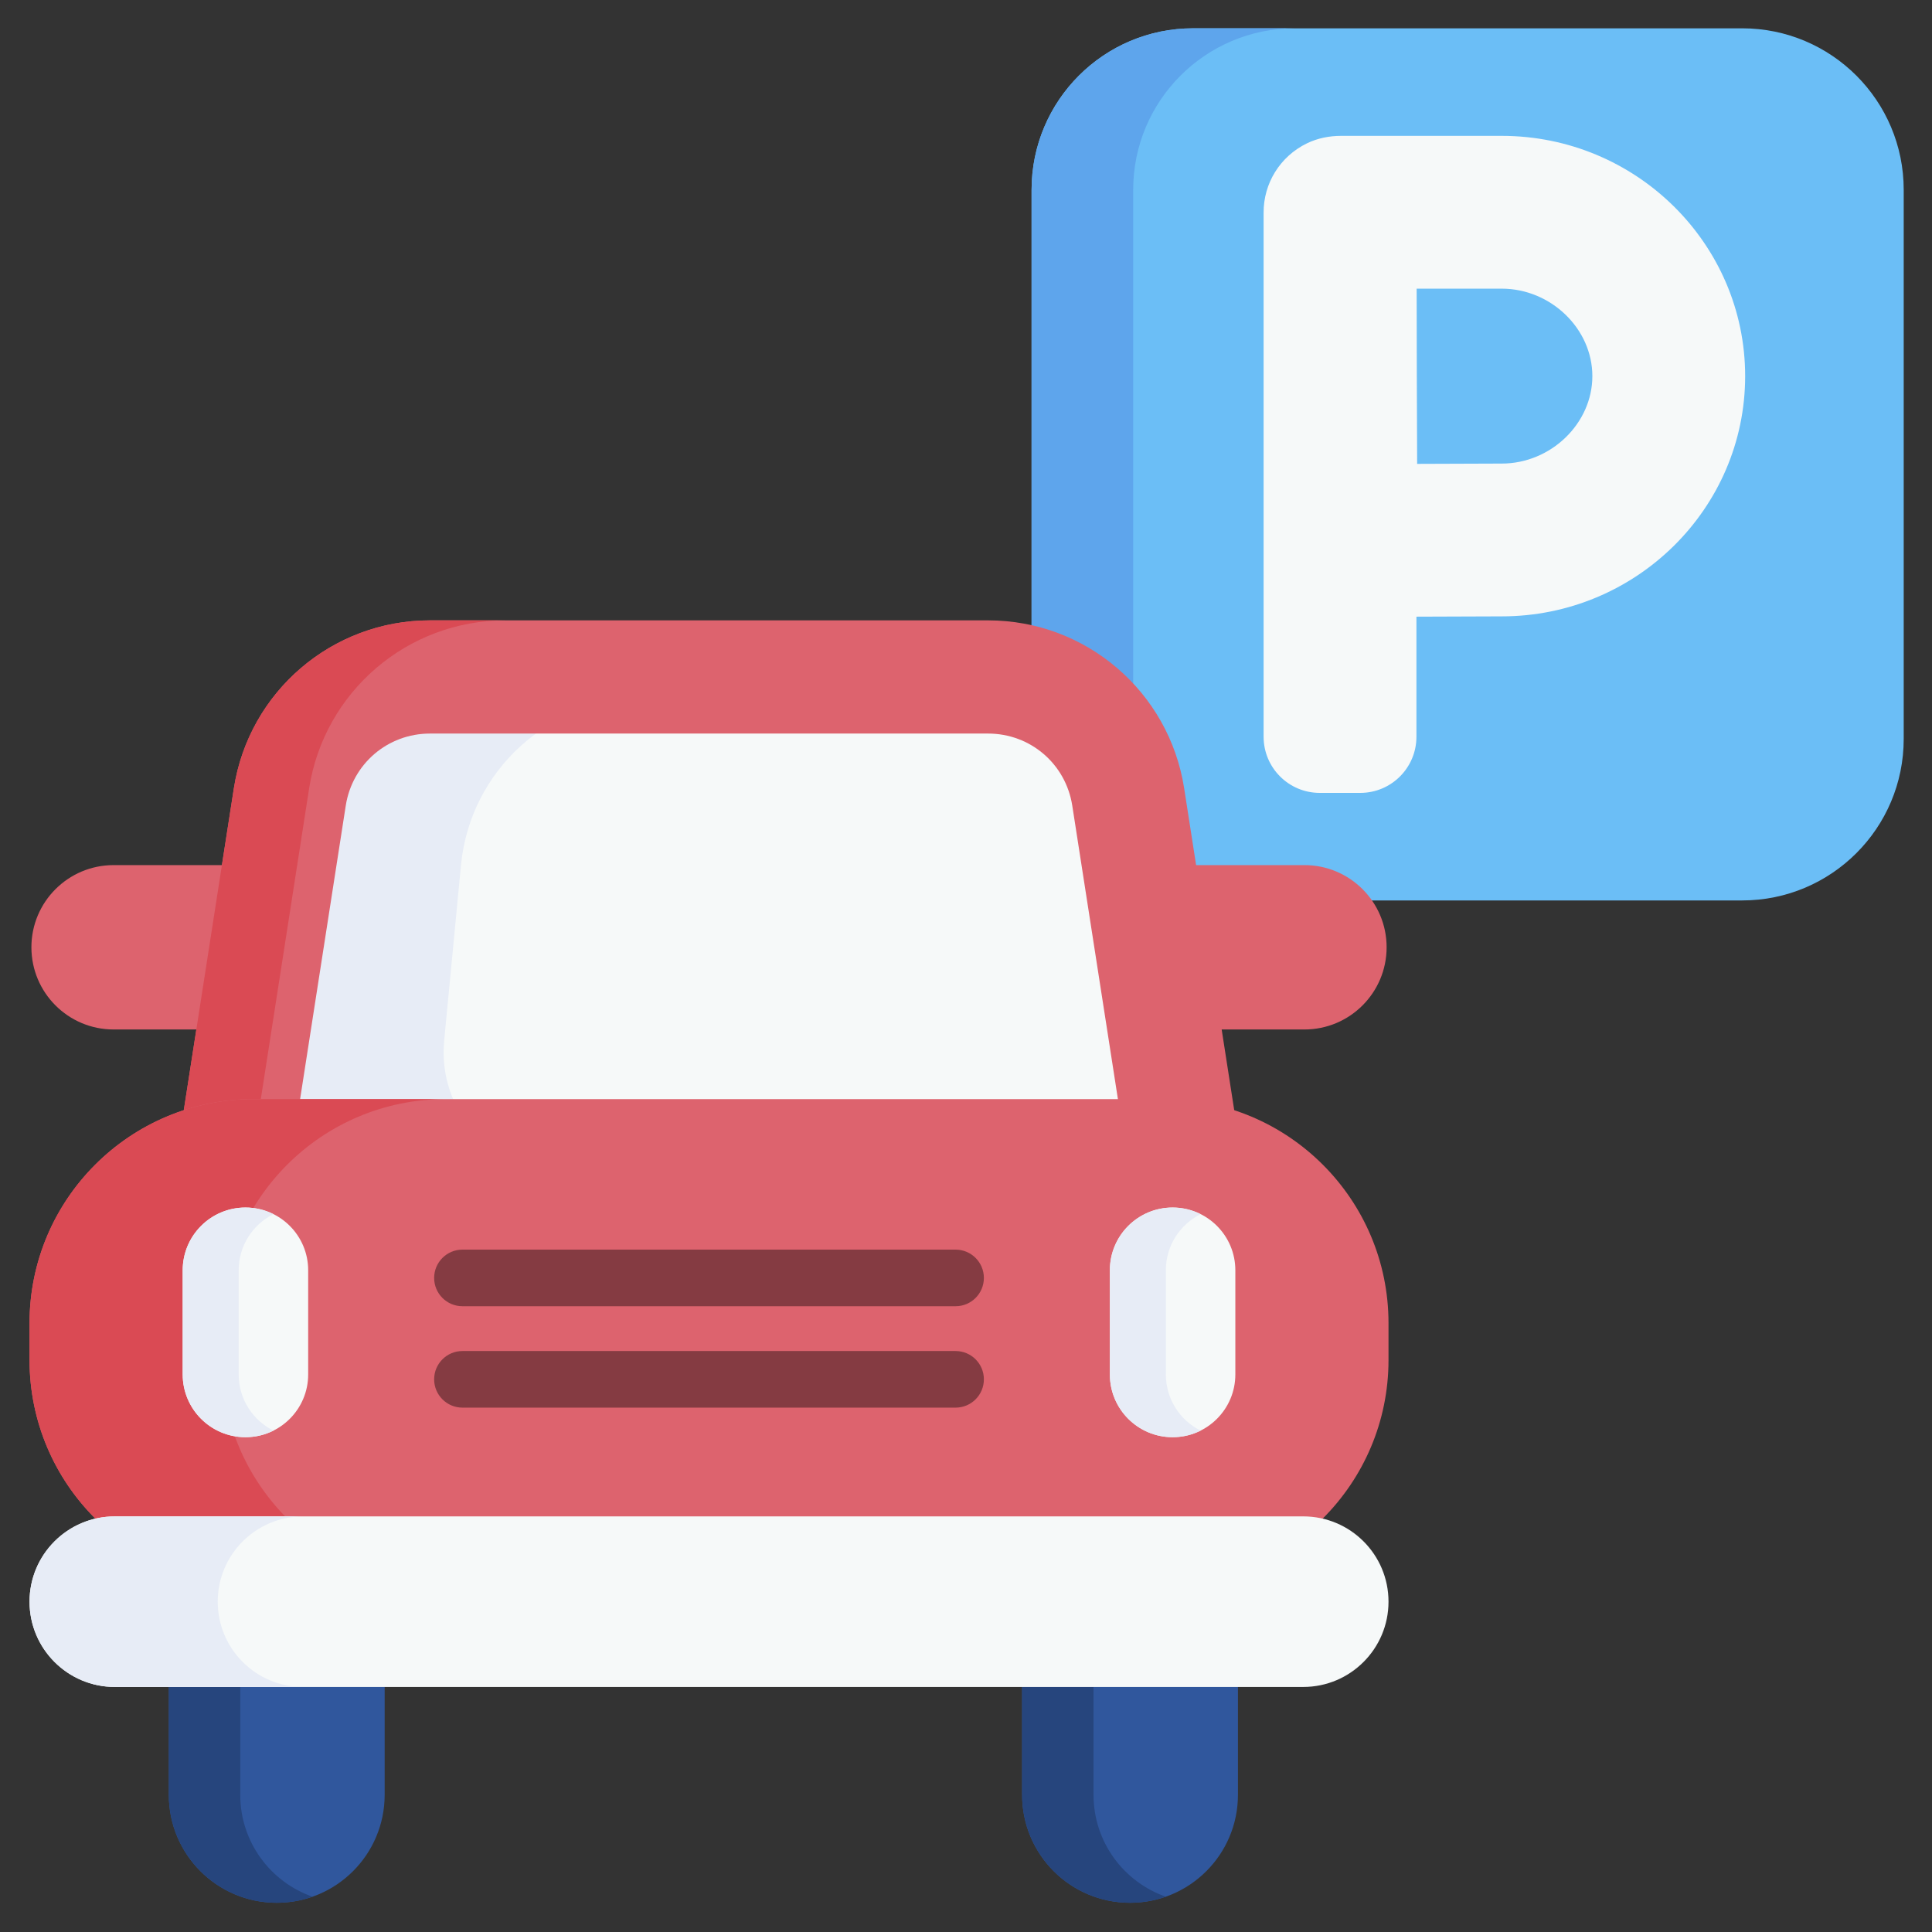 <svg width="90" height="90" viewBox="0 0 90 90" fill="none" xmlns="http://www.w3.org/2000/svg">
<rect x="0" y="0" width="90" height="90" fill="#333333" stroke="none"/>
<path d="M55.58 41.946H81.157C85.313 41.946 88.682 38.577 88.682 34.421V8.843C88.682 4.688 85.313 1.319 81.157 1.319H55.58C51.424 1.319 48.055 4.688 48.055 8.843V34.421C48.055 38.577 51.424 41.946 55.58 41.946Z" fill="#6BBEF6"/>
<path d="M60.314 41.945H55.578C51.423 41.945 48.055 38.577 48.055 34.421V8.844C48.055 4.688 51.423 1.318 55.578 1.318H60.314C56.158 1.318 52.788 4.688 52.788 8.844V34.421C52.788 38.577 56.158 41.945 60.314 41.945Z" fill="#5EA5EC"/>
<path d="M69.955 6.329H62.475C61.928 6.329 61.382 6.436 60.889 6.674C59.614 7.292 58.86 8.557 58.864 9.899V34.321C58.864 35.765 60.035 36.936 61.479 36.936H63.367C64.812 36.936 65.983 35.765 65.983 34.321V28.727C67.453 28.72 69.034 28.713 69.955 28.713C76.209 28.713 81.296 23.692 81.296 17.521C81.296 11.35 76.209 6.329 69.955 6.329ZM69.955 21.595C69.037 21.595 67.476 21.601 66.016 21.609C66.008 20.093 66.001 18.462 66.001 17.521C66.001 16.716 65.998 15.031 65.993 13.447H69.955C72.244 13.447 74.178 15.313 74.178 17.521C74.178 19.729 72.244 21.595 69.955 21.595Z" fill="#F6F9F9"/>
<path d="M60.766 47.957H5.292C3.177 47.957 1.463 46.243 1.463 44.128C1.463 42.014 3.177 40.3 5.292 40.3H60.766C62.88 40.3 64.594 42.014 64.594 44.128C64.594 46.242 62.88 47.957 60.766 47.957Z" fill="#DD636E"/>
<path d="M48.794 32.52H17.265C15.72 32.52 14.429 33.694 14.281 35.231L12.424 54.616H53.635L51.777 35.231C51.63 33.694 50.339 32.52 48.794 32.52Z" fill="#F6F9F9"/>
<path d="M26.269 54.616H12.424L14.281 35.231C14.428 33.695 15.72 32.52 17.264 32.52H30.036C25.604 32.52 21.897 35.888 21.475 40.3L20.691 48.48C20.377 51.77 22.962 54.616 26.269 54.616Z" fill="#E7ECF6"/>
<path d="M55.163 36.723C54.462 32.219 50.586 28.899 46.028 28.899H20.03C15.472 28.899 11.596 32.219 10.894 36.723L7.338 59.586H58.719L55.163 36.723ZM13.496 54.313L16.106 37.533C16.409 35.585 18.059 34.172 20.03 34.172H46.028C47.998 34.172 49.649 35.585 49.951 37.533L52.561 54.313H13.496Z" fill="#DD636E"/>
<path d="M20.03 28.899C15.472 28.899 11.596 32.219 10.894 36.723L7.338 59.586H10.845L14.401 36.723C15.103 32.219 18.979 28.899 23.537 28.899H20.03Z" fill="#DA4A54"/>
<path d="M12.892 88.639C10.115 88.639 7.865 86.388 7.865 83.612V78.585L11.814 73.791L17.919 78.585V83.612C17.918 86.388 15.668 88.639 12.892 88.639Z" fill="#30579D"/>
<path d="M14.556 88.355C14.036 88.537 13.475 88.638 12.892 88.638C10.114 88.638 7.864 86.388 7.864 83.612V78.585L11.814 73.791L13.834 75.377L11.192 78.585V83.612C11.192 85.806 12.598 87.669 14.556 88.355Z" fill="#26457D"/>
<path d="M52.641 88.639C49.864 88.639 47.614 86.388 47.614 83.612V78.585L54.245 73.791L57.668 78.585V83.612C57.668 86.388 55.417 88.639 52.641 88.639Z" fill="#30579D"/>
<path d="M54.306 88.355C53.785 88.537 53.225 88.638 52.641 88.638C49.864 88.638 47.614 86.388 47.614 83.612V78.585L51.564 73.791L53.583 75.377L50.941 78.585V83.612C50.941 85.806 52.348 87.669 54.306 88.355Z" fill="#26457D"/>
<path d="M54.244 51.201H11.813C6.049 51.201 1.376 55.874 1.376 61.638V63.353C1.376 69.118 6.049 73.791 11.813 73.791H54.244C60.009 73.791 64.682 69.118 64.682 63.353V61.638C64.682 55.874 60.009 51.201 54.244 51.201Z" fill="#DD636E"/>
<path d="M20.757 73.79H11.813C6.048 73.79 1.375 69.118 1.375 63.352V61.639C1.375 55.873 6.048 51.201 11.813 51.201H20.757C14.992 51.201 10.319 55.873 10.319 61.639V63.352C10.319 69.118 14.992 73.79 20.757 73.79Z" fill="#DA4A54"/>
<path d="M60.709 70.639H5.349C3.155 70.639 1.376 72.417 1.376 74.612C1.376 76.806 3.155 78.585 5.349 78.585H60.709C62.903 78.585 64.682 76.806 64.682 74.612C64.682 72.417 62.903 70.639 60.709 70.639Z" fill="#F6F9F9"/>
<path d="M11.307 77.421C12.026 78.14 13.019 78.585 14.116 78.585H5.348C4.251 78.585 3.258 78.14 2.539 77.421C1.82 76.702 1.375 75.709 1.375 74.612C1.375 72.418 3.154 70.64 5.348 70.64H14.116C11.922 70.64 10.143 72.418 10.143 74.612C10.143 75.709 10.588 76.702 11.307 77.421Z" fill="#E7ECF6"/>
<path d="M11.434 66.95C9.819 66.95 8.511 65.641 8.511 64.027V59.174C8.511 57.56 9.819 56.251 11.434 56.251C13.048 56.251 14.356 57.56 14.356 59.174V64.027C14.356 65.641 13.048 66.95 11.434 66.95Z" fill="#F6F9F9"/>
<path d="M54.624 66.95C53.01 66.95 51.702 65.641 51.702 64.027V59.174C51.702 57.56 53.01 56.251 54.624 56.251C56.239 56.251 57.547 57.56 57.547 59.174V64.027C57.547 65.641 56.239 66.95 54.624 66.95Z" fill="#F6F9F9"/>
<path d="M55.929 66.643C55.537 66.84 55.094 66.95 54.625 66.95C53.011 66.95 51.702 65.642 51.702 64.027V59.174C51.702 57.56 53.011 56.252 54.625 56.252C55.094 56.252 55.537 56.363 55.929 56.56C54.969 57.038 54.31 58.029 54.31 59.174V64.027C54.31 65.173 54.969 66.165 55.929 66.643Z" fill="#E7ECF6"/>
<path d="M12.738 66.643C12.346 66.84 11.903 66.95 11.434 66.95C9.82 66.95 8.511 65.642 8.511 64.027V59.174C8.511 57.56 9.82 56.252 11.434 56.252C11.903 56.252 12.346 56.363 12.738 56.56C11.778 57.038 11.119 58.029 11.119 59.174V64.027C11.119 65.173 11.778 66.165 12.738 66.643Z" fill="#E7ECF6"/>
<path d="M21.543 60.849H44.515C45.243 60.849 45.833 60.259 45.833 59.531C45.833 58.803 45.243 58.212 44.515 58.212H21.543C20.814 58.212 20.224 58.803 20.224 59.531C20.224 60.259 20.814 60.849 21.543 60.849Z" fill="black" fill-opacity="0.4"/>
<path d="M21.543 65.573H44.515C45.243 65.573 45.833 64.982 45.833 64.254C45.833 63.526 45.243 62.936 44.515 62.936H21.543C20.814 62.936 20.224 63.526 20.224 64.254C20.224 64.982 20.814 65.573 21.543 65.573Z" fill="black" fill-opacity="0.4"/>
</svg>
